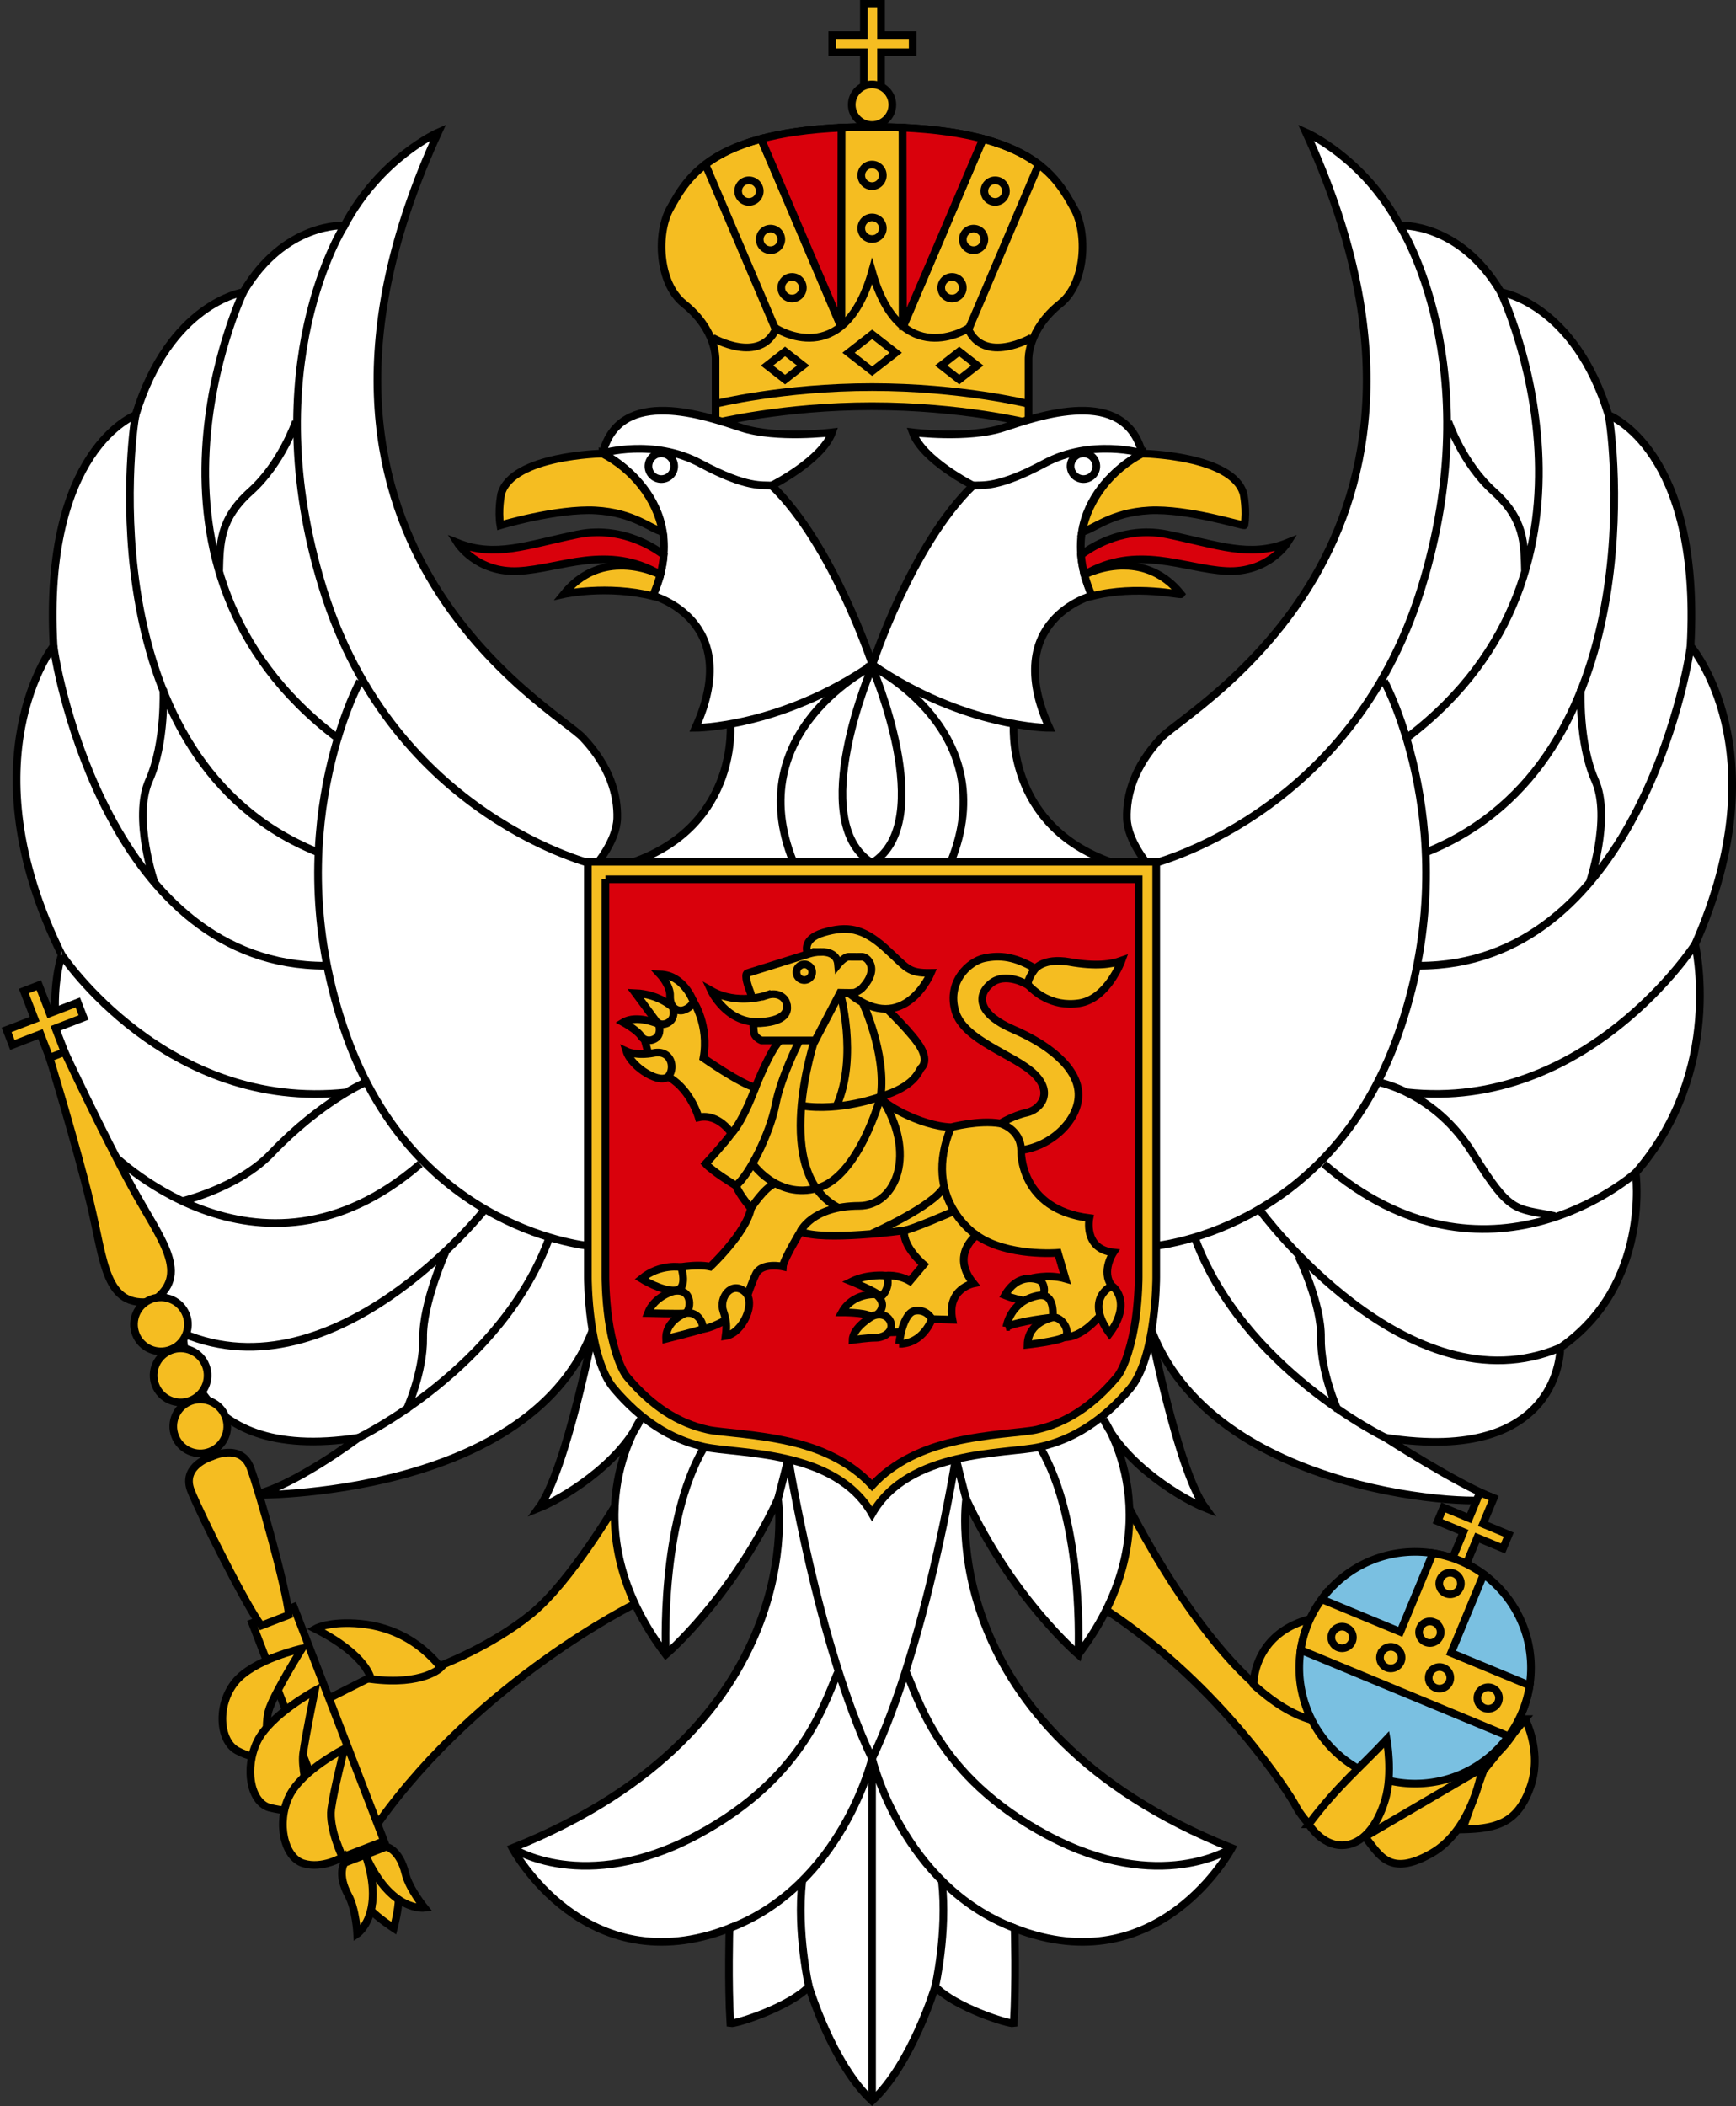 <?xml version="1.0" encoding="UTF-8"?>
<svg width="204.45mm" height="247.961mm" version="1.1" viewBox="0 0 204.45 247.961" xmlns="http://www.w3.org/2000/svg">
 <rect x="0" y="0" width="204.45" height="247.961" fill="#333333" stroke="none"/>
 <g transform="translate(71.771 29.002)" stroke="#000">
  <g>
   <path transform="scale(.265)" d="m113.088-107.908v14.064h-14.065v7.637h14.065v16.064h7.637v-16.064h14.064v-7.637h-14.064v-14.064z" fill="#f5bd21" stroke-width="3.408"/>
   <path d="m54.713-4.461c1.62 2.886 1.418 8.789-1.619 11.217-3.844 3.074-3.734 6.492-3.734 6.492v7.548s-7.922-1.971-18.428-1.971-18.428 1.971-18.428 1.971v-7.548s0.11-3.418-3.734-6.492c-3.038-2.429-3.239-8.332-1.619-11.217 2.073-3.693 5.063-9.591 23.782-9.591s21.709 5.898 23.782 9.591z" fill="#f5bd21" stroke-width=".902"/>
   <path d="m49.36 18.546s-7.922-1.971-18.428-1.971-18.428 1.971-18.428 1.971" fill="none" stroke-width=".902"/>
   <path d="m49.713 10.766s-5.588 3.212-7.486-1.094c0 0-7.948 5.129-11.296-6.71-3.348 11.839-11.296 6.71-11.296 6.71-1.897 4.305-7.486 1.094-7.486 1.094" fill="none" stroke-width=".902"/>
   <path d="m34.535 9.387v-23.357c-1.133-0.052-2.329-0.082-3.603-0.082-1.275 0-2.47 0.03-3.603 0.082v23.357m-0.069 0.055-9.401-22.096c-2.957 0.792-5.035 1.853-6.553 3.008l8.271 19.44m22.711 0 8.271-19.44c-1.518-1.155-3.595-2.216-6.553-3.008h4e-6l-9.401 22.096" fill="none" stroke-width=".902"/>
   <path d="m29.758-2.618a1.27 1.27 0 0 0 0.687 1.66 1.27 1.27 0 0 0 1.66-0.687 1.27 1.27 0 0 0-0.687-1.66 1.27 1.27 0 0 0-1.66 0.687" fill="none" stroke-width=".902"/>
   <path d="m29.758-8.845a1.27 1.27 0 0 0 0.687 1.66 1.27 1.27 0 0 0 1.66-0.687 1.27 1.27 0 0 0-0.687-1.66 1.27 1.27 0 0 0-1.66 0.687" fill="none" stroke-width=".902"/>
   <path d="m20.241 4.906a1.27 1.27 0 0 0 1.304 1.236 1.27 1.27 0 0 0 1.236-1.304 1.27 1.27 0 0 0-1.304-1.236 1.27 1.27 0 0 0-1.236 1.304m-5.077-11.372a1.27 1.27 0 0 0 1.304 1.236 1.27 1.27 0 0 0 1.236-1.304 1.27 1.27 0 0 0-1.304-1.236 1.27 1.27 0 0 0-1.236 1.304m2.539 5.686a1.27 1.27 0 0 0 1.304 1.236 1.27 1.27 0 0 0 1.236-1.304 1.27 1.27 0 0 0-1.304-1.236 1.27 1.27 0 0 0-1.236 1.304" fill="none" stroke-width=".902"/>
   <path d="m41.621 4.906a1.27 1.27 0 0 1-1.304 1.236 1.27 1.27 0 0 1-1.236-1.304 1.27 1.27 0 0 1 1.304-1.236 1.27 1.27 0 0 1 1.236 1.304m5.077-11.372a1.27 1.27 0 0 1-1.304 1.236 1.27 1.27 0 0 1-1.236-1.304 1.27 1.27 0 0 1 1.304-1.236 1.27 1.27 0 0 1 1.236 1.304m-2.539 5.686a1.27 1.27 0 0 1-1.304 1.236 1.27 1.27 0 0 1-1.236-1.304 1.27 1.27 0 0 1 1.304-1.236 1.27 1.27 0 0 1 1.236 1.304" fill="none" stroke-width=".902"/>
   <path transform="matrix(.789 .615 -.789 .615 0 0)" d="m28.034-11.183h3.525v3.525h-3.525z" fill="none" stroke-width=".916"/>
   <path transform="matrix(.789 .615 -.789 .615 0 0)" d="m23.175-3.045h2.695v2.695h-2.695z" fill="none" stroke-width=".916"/>
   <path transform="matrix(-.789 .615 .789 .615 0 0)" d="m-16.043 36.172h2.695v2.695h-2.695z" fill="none" stroke-width=".916"/>
   <path d="m33.321-16.671a2.39 2.39 0 0 1-2.39 2.39 2.39 2.39 0 0 1-2.39-2.39 2.39 2.39 0 0 1 2.39-2.39 2.39 2.39 0 0 1 2.39 2.39z" fill="#f5bd21" stroke-width=".902"/>
   <path d="m27.326-13.97c-3.902 0.18-6.994 0.653-9.469 1.316 3.144 7.356 6.29 14.713 9.436 22.069zm7.243 23.385c3.168-7.338 6.302-14.703 9.436-22.068l-5.15e-4 -5.16e-4c-2.475-0.663-5.567-1.136-9.469-1.316 0.011 7.795 0.022 15.59 0.033 23.385z" fill="#d9010c" stroke-width=".902"/>
  </g>
  <path transform="scale(.265)" d="m406.943 654.363-5.09 6.291a51.558 51.558 0 0 1-6.68 8.254l-6.699 8.281-9.373 26.191c15.637-0.357 24.497-3.047 30.107-18.678 5.611-15.631-2.266-30.34-2.266-30.34z" fill="#f5bd21" stroke-width="3.408"/>
  <path d="m-27.143 185.502c11.97-16.742 30.131-25.664 30.131-25.664l1.393-7.24-3.406-4.816s-5.479 9.416-10.186 13.24c-4.707 3.823-10.601 6.043-10.601 6.043s-2.026 2.151-8.229 1.363l-5.426 2.749-1.655 12.327z" fill="#f5bd21" stroke-width=".902"/>
  <path d="m61.169 148.464s11.24 22.706 21.94 24.882l18.656 6.728s-7.27 6.992-12.648 7.126c-5.378 0.134-6.706-1.397-6.706-1.397s-1.085-1.167-1.622-2.257-8.706-14.01-22.159-22.908c-0.285-0.137-3.019-7.552-3.019-7.552z" fill="#f5bd21" stroke-width=".902"/>
  <path d="m55.219 165.798s-7.758-6.603-13.205-18.309c0 0-4.042 26.971 31.283 41.101 0 0-8.548 16.073-25.572 9.435 0 0 0.186 6.5-0.107 11.193-0.601 0.12-6.98-1.914-9.247-4.329 0 0-2.757 9.135-7.44 13.457-4.683-4.322-7.44-13.457-7.44-13.457-2.267 2.415-8.646 4.449-9.247 4.329-0.293-4.694-0.107-11.193-0.107-11.193-17.024 6.637-25.572-9.435-25.572-9.435 35.325-14.13 31.283-41.101 31.283-41.101-5.446 11.707-13.205 18.309-13.205 18.309-11.521-15.184-2.996-27.646-2.996-27.646-2.599 5.403-9.379 9.376-11.977 10.411 3.32-4.553 6.584-21.596 6.584-21.596-7.145 20.531-40.249 20.056-40.249 20.056 4.658-0.893 12.459-6.753 12.459-6.753-20.81 3.256-20.684-12.289-20.684-12.289-10.724-7.42-8.904-21.659-8.904-21.659-9.247-12.112-5.335-22.9-5.383-22.9-11.373-23.084-0.957-36.37-0.957-36.37-1.272-23.137 9.656-27.181 9.656-27.181 4.052-13.193 12.679-14.468 12.679-14.468 4.865-8.277 11.917-7.856 11.917-7.856 4.252-7.977 11.043-10.957 11.043-10.957-22.104 48.105 13.755 67.789 17.035 71.257 3.219 3.403 4.127 6.815 4.053 9.49-0.074 2.675-2.52 5.502-2.52 5.502l4.243-0.284c12.789-4.413 11.6-16.56 11.6-16.56l14.296-7.105 2.432 0.363 2.278-0.312 14.372 7.054s-1.19 12.147 11.6 16.56l4.243 0.284s-2.446-2.827-2.52-5.502 0.834-6.087 4.053-9.49c3.28-3.468 39.139-23.152 17.035-71.257 0 0 6.791 2.979 11.043 10.957 0 0 7.052-0.421 11.917 7.856 0 0 8.627 1.275 12.679 14.468 0 0 10.928 4.043 9.656 27.181 0 0 10.666 12.23 0.538 35.13 0 0 3.518 14.784-6.999 26.895 0 0 1.845 13.171-8.879 20.591 0 0 0.222 13.856-20.588 10.601 0 0 8.405 5.431 12.743 7.117-0.412 1.05-33.388 0.111-40.533-20.42 0 0 3.264 17.043 6.584 21.596-2.599-1.035-9.379-5.008-11.977-10.411 0 0 8.525 12.462-2.996 27.646z" fill="#fff" stroke-width=".902"/>
  <path d="m88.986 187.256 13.798-8.083s-1.031 7.24-5.985 10.046c-4.954 2.806-6.097 0.177-7.812-1.963z" fill="#f5bd21" stroke-width=".902"/>
  <path d="m30.971 72.584c7.813-4.919-0.078-23.14-0.078-23.14s15.549 7.588 9.334 22.975m-9.295 105.633v40.294m-7.44-13.457s-1.448-6.354-0.787-12.366m-34.138-3.934s8.431 5.574 21.685-1.49c13.254-7.064 15.285-16.548 16.791-19.469m-7.193-20.142s0.776-2.947 1.22-4.821c0 0 3.467 21.945 9.863 35.384 0 0-3.561 14.936-16.794 19.973m-7.493-32.227s-0.778-15.49 4.532-24.445m-30.472-22.939s-2.705 6.021-2.641 10.091c0.064 4.07-1.991 8.561-1.991 8.561m-5.607 3.204s16.828-8.095 22.474-23.586m-7.669-3.212s-17.575 22.108-35.489 14.51m-8.904-21.659s17.57 18.325 36.836 1.724m-6.425-9.624s-5.256 2.235-11.108 8.371c-3.865 4.053-10.486 5.623-10.486 5.623m-14.199-28.994s12.358 18.517 33.615 16.185m-21.653-47.496s0.31 6.311-1.674 10.767c-1.984 4.457 0.695 12.2 0.695 12.2m-11.94-28.026c0.369 3.385 6.802 37.706 32.028 37.652m-22.372-64.833c-0.527 2.462-5.355 40.559 21.353 51.422m5.065-20.083s-9.911 18.224-1.624 41.624c8.287 23.4 28.989 24.902 28.989 24.902m-34.91-97.099s-1.666 4.931-5.33 8.216-3.614 6.096-3.703 9.585m2.84-33.035s-15.41 32.339 10.991 52.409m30.537 15.028s-23.811-5.546-32.153-32.577c-8.093-26.226 2.542-42.716 2.542-42.716m69.583 207.342s1.448-6.354 0.787-12.366m34.138-3.934s-8.431 5.574-21.685-1.49c-13.254-7.064-15.285-16.548-16.791-19.469m7.193-20.142s-0.776-2.947-1.22-4.821c0 0-3.467 21.945-9.863 35.384 0 0 3.561 14.936 16.794 19.973m7.493-32.227s0.778-15.49-4.532-24.445m30.472-22.422s2.705 5.505 2.641 9.574c-0.064 4.07 1.991 8.561 1.991 8.561m5.607 3.204s-16.828-8.095-22.474-23.586m7.669-3.212s17.479 23.796 35.393 16.198m8.879-20.591s-17.45 15.569-36.715-1.032m6.425-9.624s6.638 1.166 11.108 8.371c4.47 7.205 4.91 6.397 9.653 7.376m16.527-31.988s-12.748 19.757-34.004 17.425m20.547-47.496s-0.31 6.311 1.674 10.767c1.984 4.457-0.695 12.2-0.695 12.2m11.94-28.026c-0.369 3.385-6.802 37.706-32.028 37.652m22.372-64.833c0.527 2.462 5.355 40.559-21.353 51.422m-5.065-20.083s9.911 18.224 1.624 41.624c-8.287 23.4-28.989 24.902-28.989 24.902m34.91-97.099s1.666 4.931 5.33 8.216c3.665 3.285 3.614 6.096 3.703 9.585m-2.84-33.035s15.41 32.339-10.991 52.409m-30.537 15.028s23.811-5.546 32.153-32.577c8.093-26.226-2.542-42.716-2.542-42.716m-62.182 75.036c-7.813-4.919 0.078-23.14 0.078-23.14s-15.549 7.588-9.334 22.975" fill="none" stroke-linejoin="bevel" stroke-width=".902"/>
  <g stroke-width=".902">
   <path d="m64.399 72.463v48.945s0.012 9.44-3.086 13.092c-3.098 3.652-6.578 5.959-10.626 6.852s-15.405 0.281-19.756 7.882c-4.351-7.6-15.708-6.989-19.756-7.882-4.048-0.893-7.527-3.2-10.626-6.852-3.098-3.652-3.086-13.092-3.086-13.092v-48.945h66.935z" fill="#f5bd21"/>
   <path d="m-0.471 74.527v46.883s-2e-3 2.234 0.361 4.896c0.363 2.662 1.254 5.702 2.234 6.857 2.883 3.397 5.936 5.387 9.496 6.172 1.531 0.338 5.629 0.459 9.789 1.431 3.339 0.78 6.896 2.277 9.521 5.133 2.625-2.855 6.183-4.352 9.522-5.133 4.16-0.972 8.259-1.094 9.789-1.431 3.56-0.785 6.614-2.775 9.496-6.172 0.98-1.155 1.871-4.195 2.234-6.857 0.363-2.662 0.362-4.896 0.362-4.896v-46.883h-62.805z" fill="#d9010c"/>
  </g>
  <g transform="rotate(-21.086 -728.893 407.792)" fill="#f5bd21">
   <path transform="scale(.265)" d="m7.613 1307.68v13.371h-13.369v7.156h13.369v13.369h7.158v-13.369h13.369v-7.156h-13.369v-13.371z" stroke-width="3.408"/>
   <path d="m3.908 354.96s0.726 10.467 1.675 17.649c0.949 7.182 2.861 12.216-2.622 13.473-5.482-1.257-3.571-6.291-2.622-13.473 0.949-7.182 1.675-17.649 1.675-17.649z" stroke-width=".902"/>
   <circle cx="2.961" cy="388.966" r="3.179" stroke-width=".902"/>
   <circle cx="2.961" cy="395.404" r="3.179" stroke-width=".902"/>
   <circle cx="2.961" cy="401.839" r="3.179" stroke-width=".902"/>
   <path transform="scale(.265)" d="m11.83 1727.51-1.385 0.76c-1.176 7.322-3.426 12.401-5.844 15.916 1.41 3.891 6.59 11.16 6.59 11.16s5.181-7.267 6.592-11.158c-2.5-3.634-4.813-8.95-5.953-16.678z" stroke-width="3.408"/>
   <path transform="scale(.265)" d="m1.254 1720.37c1e-7 0-5.058 3.176-3.627 14.18 0.902 6.933-2.471 17.256-2.471 17.256s14.622-3.394 16.035-30.756c1.413 27.362 16.037 30.756 16.037 30.756s-3.373-10.323-2.471-17.256c1.431-11.004-3.627-14.18-3.627-14.18z" stroke-width="3.408"/>
   <path d="m0.332 425.632h5.259v29.55h-5.259z" stroke-width=".902"/>
   <path transform="scale(.265)" d="m10.578 1530.69c-2.733-0.068-13.658 0.32-13.541 10.904 0.126 11.478 4.4 55.924 7.574 67.098h13.162c3.174-11.173 7.448-55.62 7.574-67.098 0.133-12.096-14.156-10.875-14.156-10.875s-0.223-0.019-0.613-0.029z" stroke-width="3.408"/>
  </g>
  <path d="m-39.982 177.905s-0.838-3.688-0.035-5.838c0.803-2.151 3.823-6.98 3.823-6.98s-5.742 1.28-7.901 3.973c-2.159 2.693-1.853 6.846 0.196 8.022 1.192 0.661 2.557 1 3.917 0.823z" fill="#f5bd21" stroke-width=".902"/>
  <path d="m-36.077 177.487c0.313-2.274 1.384-7.429 1.384-7.429s-5.256 2.851-6.773 5.951-0.866 7.107 1.392 7.807c6.712 1.651 3.618-2.936 3.997-6.328z" fill="#f5bd21" stroke-width=".902"/>
  <path d="m-31.447 189.656s-1.625-3.415-1.313-5.689c0.313-2.274 1.537-7.063 1.537-7.063s-4.974 2.484-6.49 5.585-0.599 7.198 1.658 7.897c2.257 0.699 4.608-0.73 4.608-0.73z" fill="#f5bd21" stroke-width=".902"/>
  <path transform="scale(.265)" d="m-117.572 611.713c-9.093 0.139-13.178 2.52-13.178 2.52 23.305 11.795 24.768 22.344 24.768 22.344 23.445 2.981 31.1-5.149 31.1-5.149-13.956-17.066-30.999-19.893-42.69-19.715z" fill="#f5bd21" stroke-width="3.408"/>
  <path transform="scale(.265)" d="m312.479 609.572c-25.949 6.24-26.219 28.109-26.211 29.445 8.378 7.601 17.135 13.366 25.834 15.676a51.558 51.558 0 0 1-1.078-41.924 51.558 51.558 0 0 1 1.455-3.197z" fill="#f5bd21" stroke-width="3.408"/>
  <g transform="rotate(22.525 759.876 435.174)" stroke-width=".902">
   <path d="m56.666 442.532a13.642 13.642 0 0 1-13.642 13.642 13.642 13.642 0 0 1-13.642-13.642 13.642 13.642 0 0 1 13.642-13.642 13.642 13.642 0 0 1 13.642 13.642z" fill="#7ac0e1"/>
   <path d="m38.868 425.589 3.288 2e-3 -0.002 3.288 1.76 9.3e-4 0.002-3.288 3.288 2e-3 0.001-1.76-3.288-2e-3 0.002-3.288-1.76-9.2e-4 -0.002 3.287-3.288-2e-3z" fill="#f5bd21"/>
   <path d="m43.004 428.891a13.642 13.642 0 0 0-3.214 0.389v10.017h-10.017a13.642 13.642 0 0 0-0.39 3.235 13.642 13.642 0 0 0 0.39 3.235h26.504a13.642 13.642 0 0 0 0.39-3.235 13.642 13.642 0 0 0-0.389-3.235h-10.017v-10.016a13.642 13.642 0 0 0-3.235-0.39 13.642 13.642 0 0 0-0.021 0z" fill="#f5bd21"/>
   <path transform="matrix(0,-1,-1,0,0,0)" d="m-430.525-43.024a1.27 1.27 0 0 1-1.27 1.27 1.27 1.27 0 0 1-1.27-1.27 1.27 1.27 0 0 1 1.27-1.27 1.27 1.27 0 0 1 1.27 1.27m-6.209 0a1.27 1.27 0 0 1-1.27 1.27 1.27 1.27 0 0 1-1.27-1.27 1.27 1.27 0 0 1 1.27-1.27 1.27 1.27 0 0 1 1.27 1.27m-5.798 4.375a1.27 1.27 0 0 1-1.27-1.27 1.27 1.27 0 0 1 1.27-1.27 1.27 1.27 0 0 1 1.27 1.27 1.27 1.27 0 0 1-1.27 1.27m0-6.209a1.27 1.27 0 0 1-1.27-1.27 1.27 1.27 0 0 1 1.27-1.27 1.27 1.27 0 0 1 1.27 1.27 1.27 1.27 0 0 1-1.27 1.27m0-6.209a1.27 1.27 0 0 1-1.27-1.27 1.27 1.27 0 0 1 1.27-1.27 1.27 1.27 0 0 1 1.27 1.27 1.27 1.27 0 0 1-1.27 1.27m0 16.085a1.27 1.27 0 0 0-1.27 1.27 1.27 1.27 0 0 0 1.27 1.27 1.27 1.27 0 0 0 1.27-1.27 1.27 1.27 0 0 0-1.27-1.27z" fill="none"/>
  </g>
  <path d="m82.355 185.788c3.419-4.572 6.141-6.722 9.189-10.002 0 0 0.737 3.993-0.172 7.078-0.909 3.085-2.655 5.351-5.066 5.394-2.411 0.042-3.951-2.47-3.951-2.47z" fill="#f5bd21" stroke-width=".902"/>
  <g>
   <path d="m32.549 89.665s3.339 3.181 4.184 4.795c0.845 1.613 0.002 2.25 0.002 2.25-0.401 0.528-0.749 2.177-4.793 3.411-0.084 0.652 4.575 3.448 8.304 3.595 0 0 3.228-0.875 5.808-0.447 0 0 1.524-0.938 3.069-1.263 1.545-0.324 3.27-2.239 0.946-4.541-2.325-2.301-8.307-3.912-9.326-7.405s1.625-5.886 3.433-6.254 3.581-0.221 6.15 1.335l0.193 1.336-1.301 0.455s-2.599-1.597-4.351-0.093c-1.752 1.504-1.277 3.651 2.696 5.356s7.538 4.382 7.68 7.516c0.142 3.134-3.227 6.275-6.758 6.7 0 0-0.276 6.971 8.045 8.002 0 0-0.754 3.64 2.826 4.048 0 0-1.489 2.233-0.19 3.936 0 0-1.354 3.661-1.539 3.723-0.185 0.063-1.969 2.358-4.06 2.321l-4.032-6.892s2.065-0.605 4.173-2e-3l-0.886-3.041s-5.978 0.493-9.581-2.073c0 0-3.133 2.28-0.362 5.675 0 0-3.181 0.618-2.481 4.267l-2.421-0.067-3.315 1.522-1.458 0.03-2.399-3.106 1.737-3.565s1.436-0.177 2.845 0.637l1.628-1.937s-2.466-2.04-2.301-4.018c0 0-9.588 1.316-12.211 0.123 0 0-2.032 3.372-2.074 4.128 0 0-2.509-0.553-3.193 0.903-0.685 1.456-1.376 3.714-1.376 3.714l-2.128 1.629s-1.662 1.089-3.258 1.184l-2.908-2.646-0.095-4.567s2.678-0.596 4.405-0.202c0 0 4.221-3.953 4.797-6.876 0 0-1.337-1.549-1.78-2.674 0 0-2.673-1.592-3.559-2.57 0 0 2.245-2.443 3.048-3.574 0 0-1.51-2.391-3.871-1.883 0 0-0.891-3.144-3.37-4.657l-2.503-2.684-0.496-1.828 2.465-3.233 3.272-1.287s1.903 2.833 1.195 6.696c0 0 4.462 3.111 6.11 3.472 0 0 1.925-4.854 3.047-5.647l6.221-6.882 5.637 1.453z" fill="#f5bd21" stroke="#000" stroke-width=".902"/>
   <path d="m40.491 113.639s-4.948 2.166-5.78 2.231m-3.801 0.367s7.271-3.213 8.524-5.523m6.62-7.445s2.4 0.672 2.429 3.141m-5.244 10.023s-6.549-4.209-2.993-12.716m-23.067-4.679s-1.377 3.883-2.8 5.404m2.292 8.817s1.54-2.38 2.77-2.892m2.887-16.752c-0.134 0.264-2.157 4.323-2.75 7.398-0.649 3.366-3.101 8.359-4.687 9.573m7.61 5.408s1.335-3.004 6.923-3.019c4.348-0.012 6.894-6.225 2.519-12.852 0 0-2.557 9.384-7.411 10.759s-7.781-3.029-7.781-3.029m7.449-14.498s-5.342 15.944 2.95 19.921m-0.403-12.044c2.597-5.884 0.383-13.486 0.383-13.486 1.585-0.55 2.62 1.15 2.62 1.15s2.897 6.007 2.193 11.226c0 0-4.8 1.788-9.372 1.052" fill="none" stroke-width=".902"/>
   <path d="m23.374 83.323s-0.905-1.727 1.859-2.535c2.764-0.807 4.576-0.543 7.203 1.798s2.624 3.011 5.435 2.959c0 0-3.183 7.543-9.539 2.493z" fill="#f5bd21" stroke-width=".902"/>
   <path transform="scale(.265)" d="m94.023 313.484c-2.1 0.015-4.13 0.45-5.336 0.844-3.216 1.049-27.586 8.658-27.586 8.658-1.012 1.198 0.425 5.635 1.572 8.514 0.246 0.617 0.428 1.776 0.58 3.143 3.994-0.411 6.664-1.348 6.664-1.348 4.929-1.612 7.956 0.874 8.723 2.986 0.771 2.127 1.691 8.108-11.662 8.871-1.06 0.061-2.072 0.035-3.051-0.053 0.117 2.186 0.241 4.058 0.438 4.691 0.63 2.027 3.225 3.043 3.225 3.043h23.871l11.074-21.197s4.955 0.126 6.102 0 3.184-1.615 3.184-1.615c4.386-4.386 5.455-8.48 4.047-11.435-1.408-2.956-3.584-2.926-3.584-2.926s-3.972 0.063-5.93 0c-1.958-0.063-4.736 3.402-4.736 3.402-0.399-4.458-4.094-5.603-7.594-5.578z" fill="#f5bd21" stroke-width="3.408"/>
   <path d="m18.499 88.184s-3.419 1.214-6.515-0.546c0 0 1.808 3.908 5.737 3.684 3.533-0.202 3.29-1.785 3.086-2.347-0.203-0.559-1.004-1.217-2.308-0.79z" fill="#f5bd21" stroke-width=".902"/>
   <path d="m23.879 85.468a0.924 0.924 0 0 1-0.924 0.924 0.924 0.924 0 0 1-0.924-0.924 0.924 0.924 0 0 1 0.924-0.924 0.924 0.924 0 0 1 0.924 0.924z" fill="none" stroke-width=".902"/>
   <path d="m50.077 85.141s0.997-1.431 4.104-0.88c3.107 0.551 4.906 0.283 6.137-0.161 0 0-1.638 4.503-4.989 5.012-3.351 0.509-5.375-1.496-5.923-2.05-0.448-0.453 0.671-1.921 0.671-1.921z" fill="#f5bd21" stroke-width=".902"/>
   <path d="m58.903 127.982c-3.031-4.125 0.261-5.586 0.261-5.586 0.503 0.253 2.242 2.214-0.261 5.586z" fill="#f5bd21" stroke-width=".902"/>
   <path d="m50.593 121.711s-2.371-1.063-4.02 1.787c0 0 2.311 0.932 3.668 0.656 1.322-0.269 1.127-2.136 0.353-2.443z" fill="#f5bd21" stroke-width=".902"/>
   <path d="m46.755 127.233s0.386-2.986 3.643-3.68c2.204-0.47 1.805 2.56 1.805 2.56s-3.963 0.407-5.449 1.12z" fill="#f5bd21" stroke-width=".902"/>
   <path d="m52.204 126.113s-2.908 0.515-2.96 3.202c0 0 3.467-0.386 4.321-0.874s-0.19-2.465-1.361-2.328z" fill="#f5bd21" stroke-width=".902"/>
   <path d="m32.54 121.188s-2.096-0.246-4.02 0.693c0 0 2.999 1.219 3.277 1.679s1.523-1.397 0.743-2.372z" fill="#f5bd21" stroke-width=".902"/>
   <path d="m31.384 123.392s-2.705-0.24-4.009 2.123c0 0 2.649-3e-3 3.288 0.423 0.639 0.426 2.492-1.185 0.721-2.546z" fill="#f5bd21" stroke-width=".902"/>
   <path d="m30.955 125.975s-2.286 1.296-2.315 2.778c0 0 2.027-0.273 2.688-0.249 0.661 0.024 1.908-0.427 1.863-1.452-0.045-1.025-1.158-1.602-2.235-1.076z" fill="#f5bd21" stroke-width=".902"/>
   <path d="m34.12 129.213c0-0.223 0.457-3.65 1.86-3.882s1.995 0.976 1.995 0.976-1.009 2.939-3.856 2.906z" fill="#f5bd21" stroke-width=".902"/>
   <path d="m8.446 120.192s-2.456-0.466-4.679 1.364c0 0 2.463 1.531 4.008 1.367 1.545-0.164 0.671-2.731 0.671-2.731z" fill="#f5bd21" stroke-width=".902"/>
   <path d="m7.541 123.02c-0.153 0.044-2.3 0.675-3.011 2.582 0 0 3.609 0.103 4.336 0.034 0.726-0.069 1.135-3.077-1.324-2.616z" fill="#f5bd21" stroke-width=".902"/>
   <path d="m8.943 125.615s-2.36 0.872-2.266 3.014c0 0 3.591-0.893 4.131-1.103 0.539-0.21-0.234-2.256-1.865-1.911z" fill="#f5bd21" stroke-width=".902"/>
   <path d="m13.419 125.387c-0.554-1.598 0.946-3.583 2.47-2.345s-0.222 4.964-2.205 5.252c0.171-1.266 0.085-1.849-0.265-2.907z" fill="#f5bd21" stroke-width=".902"/>
   <path d="m9.873 88.869s-1.098-3.07-3.904-3.149c0 0 1.223 1.321 1.176 2.524-0.047 1.203 0.616 1.73 1.261 1.73s1.429-0.631 1.468-1.105z" fill="#f5bd21" stroke-width=".902"/>
   <path d="m7.435 89.568s-1.597-1.52-4.372-1.642c0 0 1.878 2.531 2.46 3.337s2.564 0.118 1.911-1.696z" fill="#f5bd21" stroke-width=".902"/>
   <path d="m5.796 91.568s-2.575-1.157-4.16-0.193c0 0 1.65 0.913 2.083 1.609 0.361 0.58 1.185 0.666 1.781 0.217 0.596-0.449 0.403-1.405 0.296-1.633z" fill="#f5bd21" stroke-width=".902"/>
   <path d="m2.014 94.794s1.176 0.563 3.212 0.177c2.036-0.386 2.517 1.673 1.789 2.669-0.878 1.202-4.379-0.917-5.001-2.846z" fill="#f5bd21" stroke-width=".902"/>
  </g>
  <g>
   <path d="m30.971 49.255s-4.616-14.094-11.855-21.088c0 0 5.916-2.962 7.114-6.265 0 0-6.526 0.818-10.673-0.539-4.147-1.357-14.307-4.998-16.364 3 0 0 10.955 5.353 5.906 16.757 0 0 10.806 2.865 5.03 15.576 0 0 9.998-0.002 20.843-7.44z" fill="#fff" stroke-width=".902"/>
   <path d="m-0.808 24.363s5.971-1.779 11.526 1.201c5.555 2.981 7.336 2.505 8.397 2.603" fill="none" stroke-width=".902"/>
   <path transform="scale(.265)" d="m-3.053 92.08s-40.245 0.699-45.037 17.961c0 0-1.493 7.274-0.381 13.908 0 0 25.246-7.535 42.303-6.6 17.057 0.935 24.69 8.431 29.842 9.482-2.78-14.786-13.156-27.662-26.727-34.752zm7.545 49.842c-7.902 0.173-17.101 3.029-24.834 12.631 0 0 19.265-4.252 39.611 0.859 1.464-3.307 2.569-6.478 3.367-9.518-0.092-0.048-8.044-4.194-18.145-3.973z" fill="#f5bd21" stroke-width="3.408"/>
   <path transform="scale(.265)" d="m-5.988 127.082c-2.634 0.05-5.385 0.336-8.232 0.924-22.776 4.705-36.407 10.441-53.338 3.719 0 0 8.47 13.508 27.195 12.539 18.726-0.969 39.617-12.123 63 1.631 0.803-3.058 1.292-5.98 1.514-8.77-3.296-2.54-14.688-10.338-30.139-10.043z" fill="#d9010c" stroke-width="3.408"/>
   <path d="m7.628 25.891a1.515 1.515 0 0 1-1.515 1.515 1.515 1.515 0 0 1-1.515-1.515 1.515 1.515 0 0 1 1.515-1.515 1.515 1.515 0 0 1 1.515 1.515z" fill="none" stroke-width=".902"/>
  </g>
  <g transform="matrix(-1 0 0 1 61.941 0)">
   <path d="m30.971 49.255s-4.616-14.094-11.855-21.088c0 0 5.916-2.962 7.114-6.265 0 0-6.526 0.818-10.673-0.539-4.147-1.357-14.307-4.998-16.364 3 0 0 10.955 5.353 5.906 16.757 0 0 10.806 2.865 5.03 15.576 0 0 9.998-0.002 20.843-7.44z" fill="#fff" stroke-width=".902"/>
   <path d="m-0.808 24.363s5.971-1.779 11.526 1.201c5.555 2.981 7.336 2.505 8.397 2.603" fill="none" stroke-width=".902"/>
   <path transform="scale(.265)" d="m-3.053 92.08s-40.245 0.699-45.037 17.961c0 0-1.493 7.274-0.381 13.908 0.392 0.43 25.246-7.535 42.303-6.6 17.057 0.935 24.69 8.431 29.842 9.482-2.78-14.786-13.156-27.662-26.727-34.752zm7.545 49.842c-7.902 0.173-17.101 3.029-24.834 12.631 0.433 0.58 19.265-4.252 39.611 0.859 1.464-3.307 2.569-6.478 3.367-9.518-0.092-0.048-8.044-4.194-18.145-3.973z" fill="#f5bd21" stroke-width="3.408"/>
   <path transform="scale(.265)" d="m-5.988 127.082c-2.634 0.05-5.385 0.336-8.232 0.924-22.776 4.705-36.407 10.441-53.338 3.719 0 0 8.47 13.508 27.195 12.539 18.726-0.969 39.617-12.123 63 1.631 0.803-3.058 1.292-5.98 1.514-8.77-3.296-2.54-14.688-10.338-30.139-10.043z" fill="#d9010c" stroke-width="3.408"/>
   <path d="m7.628 25.891a1.515 1.515 0 0 1-1.515 1.515 1.515 1.515 0 0 1-1.515-1.515 1.515 1.515 0 0 1 1.515-1.515 1.515 1.515 0 0 1 1.515 1.515z" fill="none" stroke-width=".902"/>
  </g>
 </g>
</svg>
